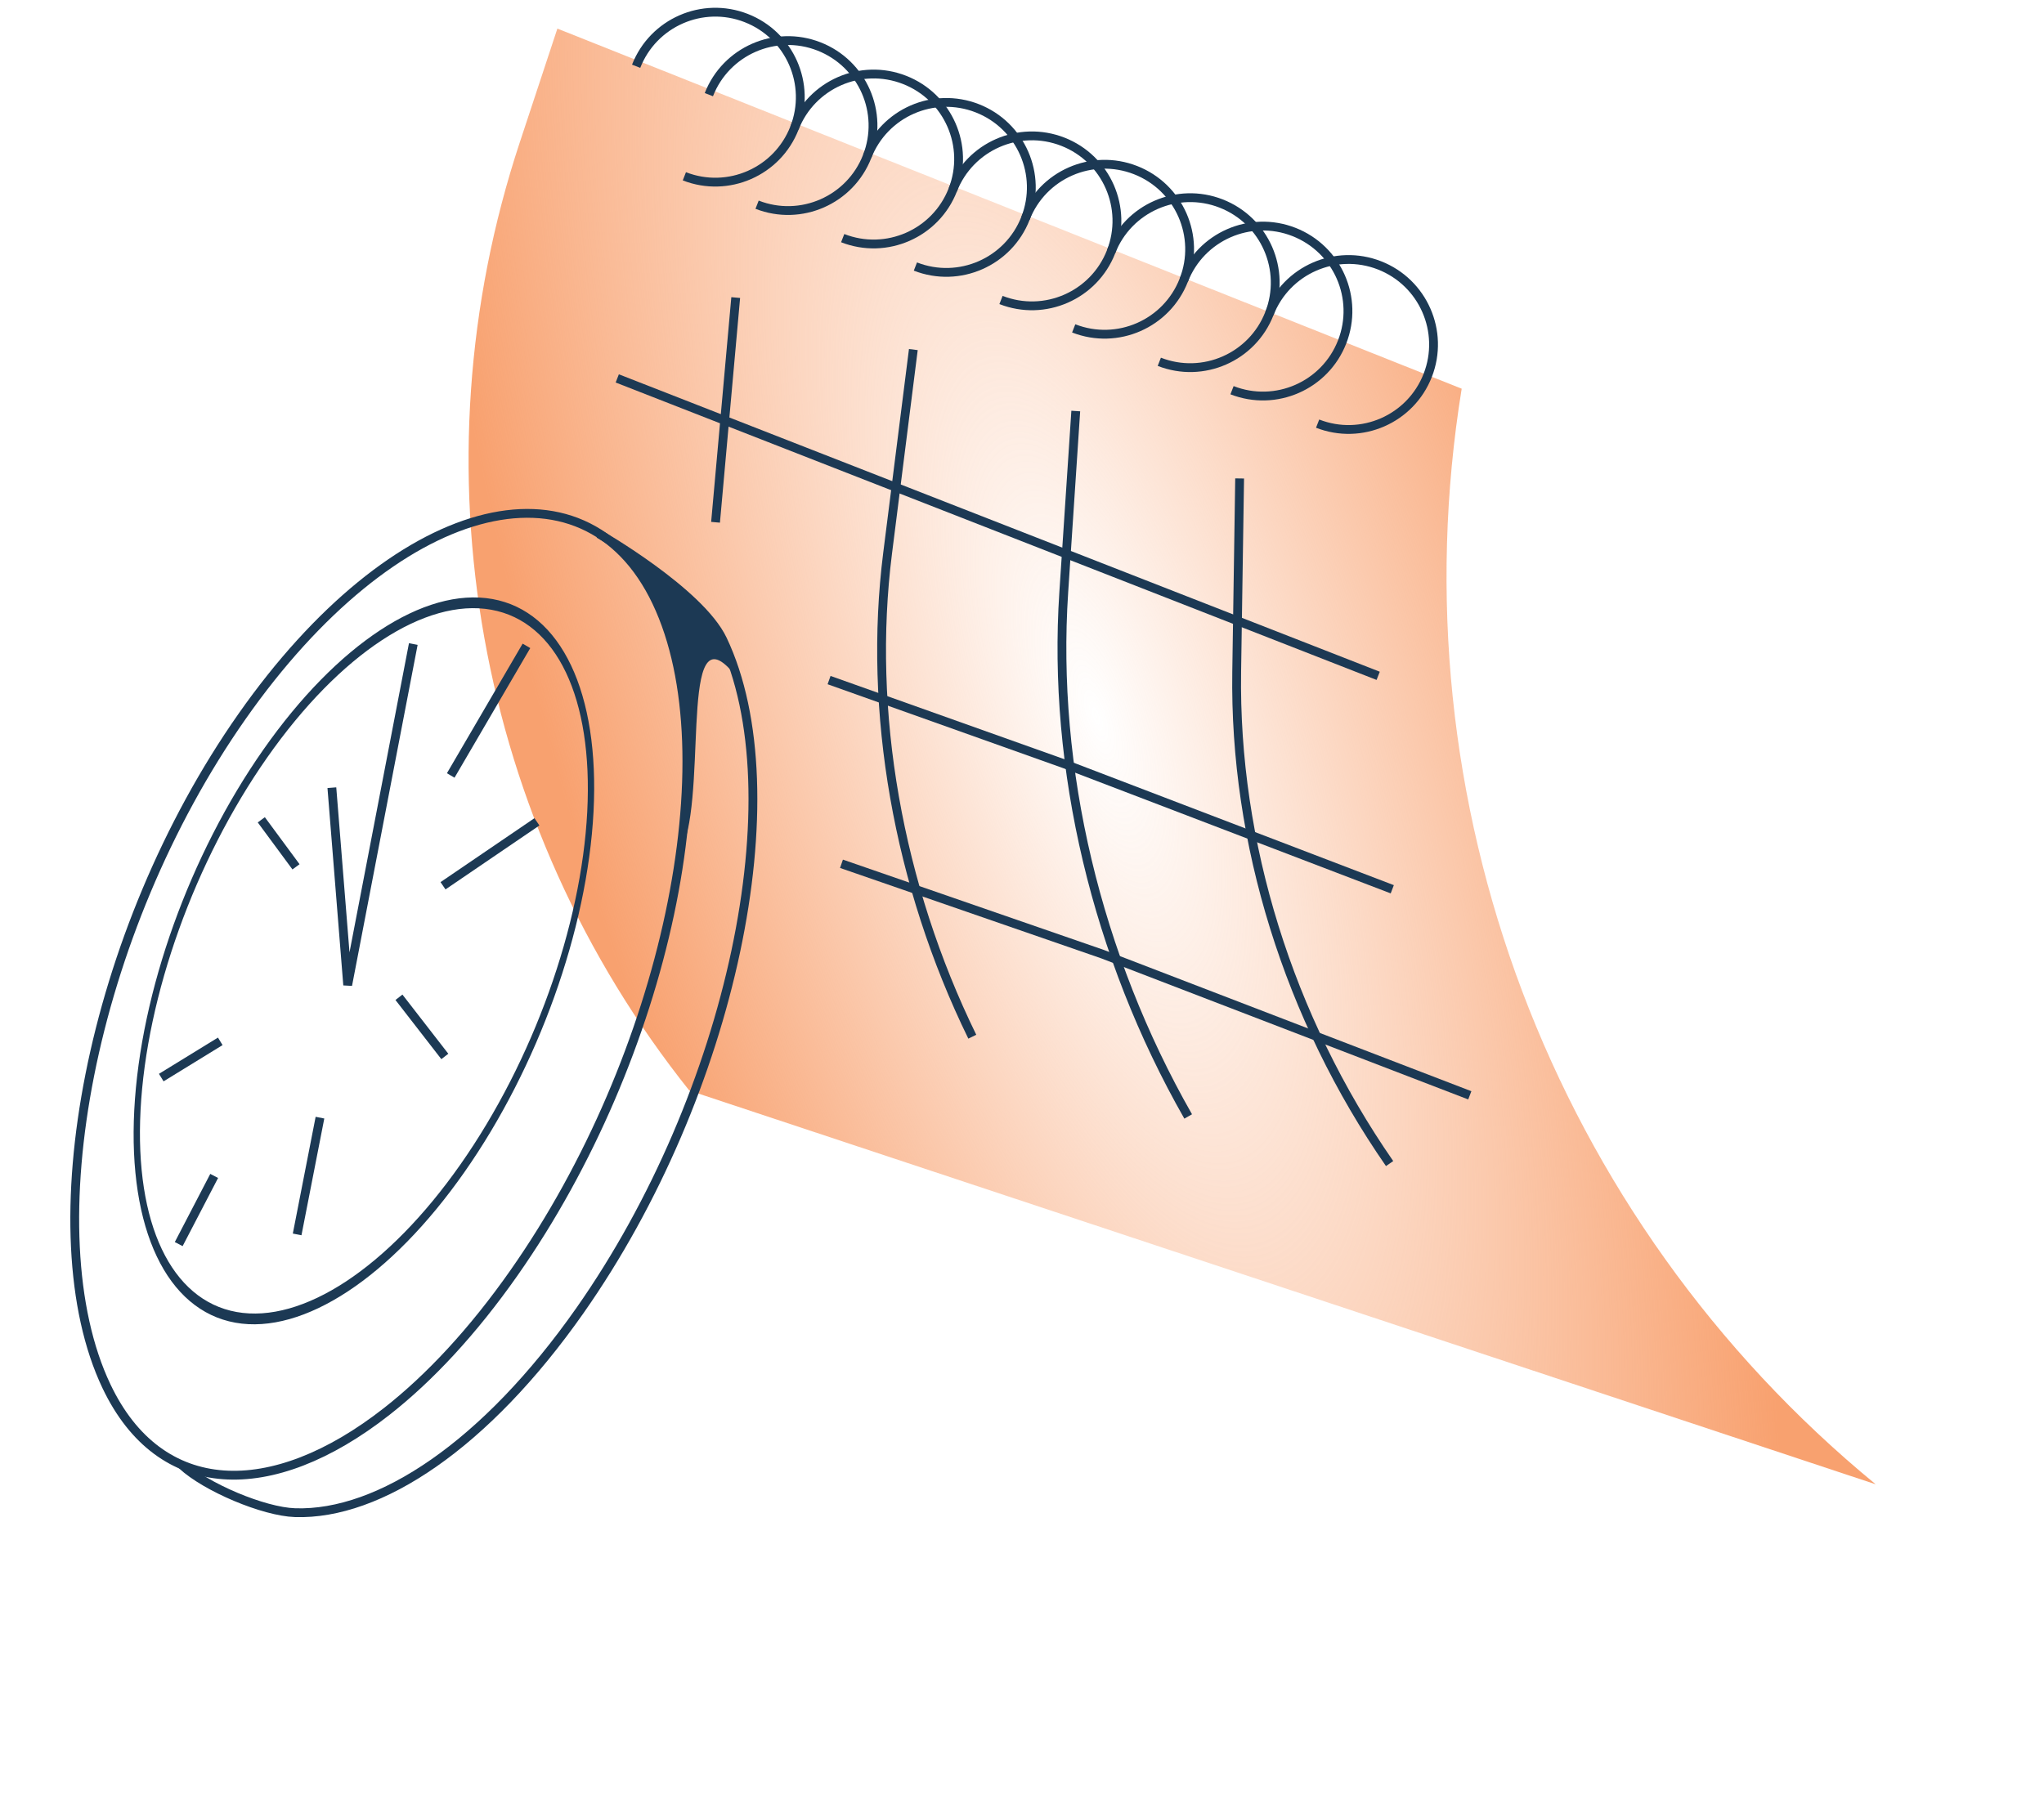 <svg width="230" height="203" viewBox="0 0 230 203" fill="none" xmlns="http://www.w3.org/2000/svg">
<g style="mix-blend-mode:multiply">
<path d="M77.564 122.744L211.06 167.06C174.697 137.182 156.942 90.206 164.476 43.749L62.719 3.218L58.472 16.073C46.414 52.572 53.595 92.692 77.564 122.744Z" fill="url(#paint0_radial_215_3076)"/>
<path d="M89.395 14.417C91.317 9.498 96.863 7.068 101.782 8.99C106.701 10.911 109.131 16.457 107.209 21.376C105.288 26.295 99.742 28.725 94.823 26.803" stroke="#1C3954" stroke-width="0.992"/>
<path d="M79.764 10.653C81.685 5.733 87.231 3.304 92.15 5.225C97.069 7.147 99.499 12.693 97.577 17.612C95.656 22.531 90.11 24.961 85.191 23.039" stroke="#1C3954" stroke-width="0.992"/>
<path d="M71.581 7.457C73.503 2.538 79.048 0.108 83.968 2.03C88.887 3.951 91.317 9.497 89.395 14.416C87.473 19.335 81.927 21.765 77.008 19.843" stroke="#1C3954" stroke-width="0.992"/>
<path d="M97.578 17.614C99.5 12.694 105.046 10.265 109.965 12.186C114.884 14.108 117.314 19.654 115.392 24.573C113.47 29.492 107.924 31.922 103.005 30" stroke="#1C3954" stroke-width="0.992"/>
<path d="M107.21 21.378C109.132 16.459 114.677 14.029 119.596 15.95C124.516 17.872 126.946 23.418 125.024 28.337C123.102 33.256 117.556 35.686 112.637 33.764" stroke="#1C3954" stroke-width="0.992"/>
<path d="M142.838 35.294C144.76 30.375 150.305 27.945 155.224 29.866C160.144 31.788 162.573 37.334 160.652 42.253C158.73 47.172 153.184 49.602 148.265 47.68" stroke="#1C3954" stroke-width="0.992"/>
<path d="M125.023 28.334C126.945 23.415 132.491 20.985 137.41 22.907C142.329 24.829 144.759 30.375 142.837 35.294C140.915 40.213 135.37 42.643 130.451 40.721" stroke="#1C3954" stroke-width="0.992"/>
<path d="M133.206 31.531C135.128 26.612 140.673 24.182 145.593 26.104C150.512 28.026 152.942 33.571 151.02 38.49C149.098 43.41 143.552 45.839 138.633 43.918" stroke="#1C3954" stroke-width="0.992"/>
<path d="M115.391 24.573C117.313 19.654 122.858 17.224 127.778 19.146C132.697 21.068 135.127 26.613 133.205 31.532C131.283 36.452 125.737 38.881 120.818 36.96" stroke="#1C3954" stroke-width="0.992"/>
<path d="M156.364 130.962V130.962C144.998 114.567 138.865 94.839 139.158 75.615L139.489 53.85" stroke="#1C3954" stroke-width="0.992"/>
<path d="M82.786 33.492L80.516 58.784" stroke="#1C3954" stroke-width="0.992"/>
<path d="M109.407 116.683V116.683C101.036 99.559 97.626 80.088 99.877 62.269L102.773 39.345" stroke="#1C3954" stroke-width="0.992"/>
<path d="M133.7 125.66V125.66C123.382 107.577 118.385 86.516 119.7 66.652L121.05 46.262" stroke="#1C3954" stroke-width="0.992"/>
<line y1="-0.496" x2="91.967" y2="-0.496" transform="matrix(-0.931 -0.364 -0.364 0.931 154.898 76.528)" stroke="#1C3954" stroke-width="0.992"/>
<path d="M156.664 100.089L119.789 85.985L93.291 76.544" stroke="#1C3954" stroke-width="0.992"/>
<path d="M165.388 123.281L124.053 107.387L94.687 97.221" stroke="#1C3954" stroke-width="0.992"/>
</g>
<path d="M57.838 143.262C53.211 149.859 48.333 155.088 43.514 158.864C30.531 169.038 17.983 168.656 11.978 156.019C3.744 138.691 10.142 105.008 27.235 80.636C44.329 56.264 65.646 50.432 73.88 67.759C82.114 85.086 74.931 118.89 57.838 143.262Z" stroke="#1C3954" stroke-width="0.992"/>
<path d="M20.478 164.899C23.154 167.39 29.647 170.139 33.21 170.255C42.709 170.563 54.652 162.625 65.269 147.487C82.362 123.115 89.545 89.311 81.311 71.984C78.745 66.585 67.38 60.079 67.38 60.079" stroke="#1C3954" stroke-width="0.992"/>
<g clip-path="url(#clip0_215_3076)">
<path d="M29.403 92.272L33.308 97.564M50.054 118.906L44.891 112.247" stroke="#1C3954" stroke-width="0.992"/>
<path d="M59.238 72.694L50.717 87.28M20.11 140.025L24.1 132.353" stroke="#1C3954" stroke-width="0.992"/>
<path d="M33.436 138.936L36.004 125.795" stroke="#1C3954" stroke-width="0.992"/>
<path d="M60.418 92.498L49.85 99.695M18.146 121.285L24.785 117.205" stroke="#1C3954" stroke-width="0.992"/>
<path d="M46.506 72.487L39.124 110.872L37.343 88.656" stroke="#1C3954" stroke-width="0.992"/>
</g>
<ellipse cx="25.85" cy="40.113" rx="25.85" ry="40.113" transform="matrix(0.429 0.903 -0.574 0.819 52.883 51.952)" stroke="#1C3954" stroke-width="0.992"/>
<path d="M83.029 76.404C76.403 67.564 79.549 87.612 76.955 95.01C75.862 90.428 81.335 79.426 70.843 62.474C73.379 62.548 78.207 67.676 79.567 69.048C80.927 70.419 82.516 73.209 83.029 76.404Z" fill="#1C3954"/>
<defs>
<radialGradient id="paint0_radial_215_3076" cx="0" cy="0" r="1" gradientUnits="userSpaceOnUse" gradientTransform="translate(123.364 80.561) rotate(-17.243) scale(59.754 176.445)">
<stop stop-color="#F8A16F" stop-opacity="0"/>
<stop offset="1" stop-color="#F8A16F"/>
</radialGradient>
<clipPath id="clip0_215_3076">
<rect width="49.799" height="64.057" fill="white" transform="translate(10.097 77.904) rotate(-8.759)"/>
</clipPath>
</defs>
</svg>
